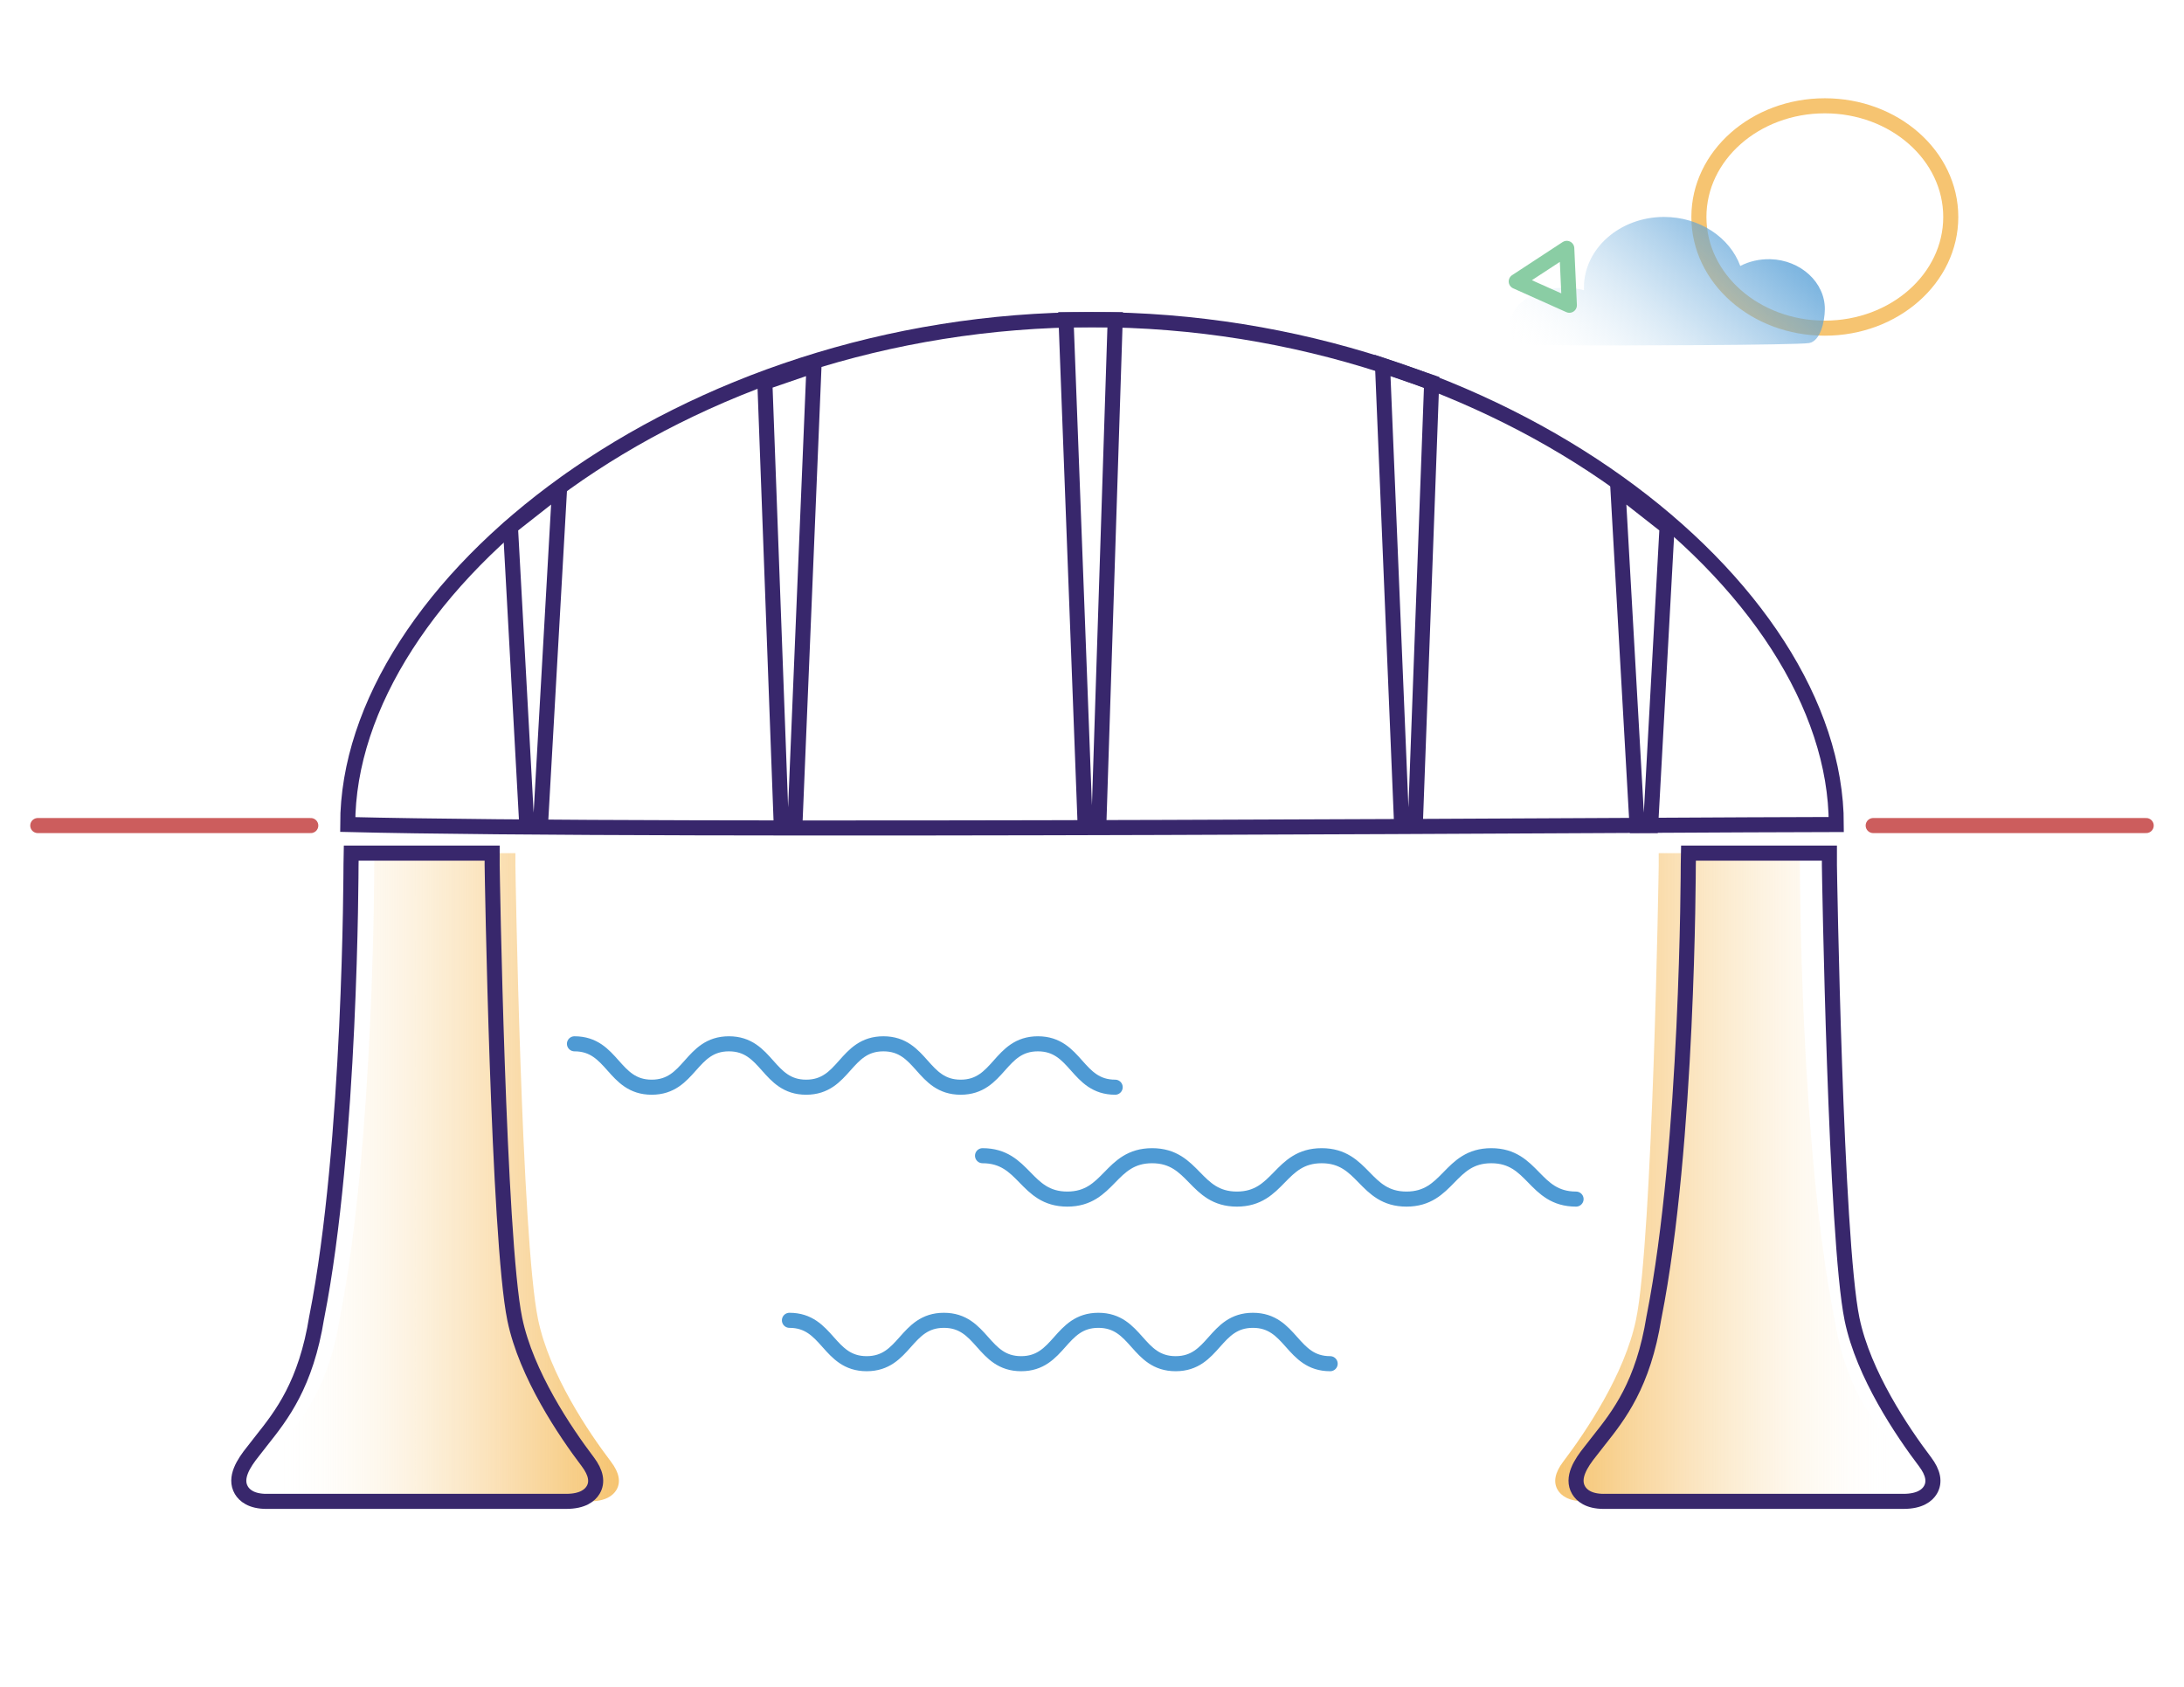 <svg width="145" height="112" viewBox="0 0 145 112" fill="none" xmlns="http://www.w3.org/2000/svg">
<path d="M19.245 99.675C18.221 99.675 17.768 99.272 17.567 98.933C17.083 98.112 17.723 97.133 18.335 96.37C18.355 96.346 18.37 96.326 18.379 96.314C18.546 96.091 18.727 95.864 18.917 95.624C20.227 93.971 21.857 91.915 22.571 87.446L22.576 87.421C24.84 75.945 24.844 57.608 24.848 57.424L24.862 56.637H34.218V57.437C34.218 57.685 34.621 82.27 35.721 87.584C36.48 91.254 39.081 95.085 40.564 97.041C41.115 97.769 41.234 98.401 40.919 98.923C40.712 99.266 40.234 99.674 39.136 99.674H19.263C19.258 99.675 19.251 99.675 19.245 99.675Z" fill="url(#paint0_linear)"/>
<path d="M125.083 99.675H105.209C104.111 99.675 103.634 99.267 103.426 98.925C103.11 98.403 103.23 97.771 103.781 97.043C105.263 95.086 107.864 91.256 108.624 87.586C109.724 82.272 110.126 57.686 110.126 57.438V56.638H119.482L119.497 57.426C119.501 57.61 119.504 75.946 121.768 87.422L121.773 87.448C122.488 91.917 124.117 93.973 125.427 95.626C125.618 95.866 125.797 96.093 125.966 96.315C125.975 96.328 125.991 96.347 126.009 96.371C126.622 97.133 127.262 98.114 126.778 98.934C126.578 99.274 126.123 99.677 125.099 99.677C125.096 99.675 125.089 99.675 125.083 99.675Z" fill="url(#paint1_linear)"/>
<path d="M121.914 54.738C113.138 54.738 44.071 55.259 23.086 54.738C23.086 38.925 45.209 21.222 72.5 21.222C99.791 21.222 121.914 38.925 121.914 54.738Z" stroke="#38276C" stroke-miterlimit="10"/>
<path d="M72.952 54.808H72.046L70.777 21.221H74.04L72.952 54.808Z" stroke="#38276C" stroke-miterlimit="10"/>
<path d="M93.964 54.808H93.058L91.789 24.261L95.052 25.381L93.964 54.808Z" stroke="#38276C" stroke-miterlimit="10"/>
<path d="M51.869 54.808H52.775L54.044 24.261L50.781 25.381L51.869 54.808Z" stroke="#38276C" stroke-miterlimit="10"/>
<path d="M34.976 54.808H35.882L37.151 32.421L33.889 34.981L34.976 54.808Z" stroke="#38276C" stroke-miterlimit="10"/>
<path d="M109.591 54.808H108.685L107.416 32.421L110.679 34.981L109.591 54.808Z" stroke="#38276C" stroke-miterlimit="10"/>
<path d="M106.485 99.675C105.461 99.675 105.008 99.272 104.807 98.933C104.323 98.112 104.963 97.133 105.575 96.37C105.595 96.346 105.61 96.326 105.619 96.314C105.786 96.091 105.967 95.864 106.157 95.624C107.468 93.971 109.097 91.915 109.811 87.446L109.817 87.421C112.081 75.945 112.084 57.608 112.088 57.424L112.102 56.637H121.458V57.437C121.458 57.685 121.861 82.27 122.961 87.584C123.72 91.254 126.321 95.085 127.804 97.041C128.355 97.769 128.475 98.401 128.159 98.923C127.953 99.266 127.474 99.674 126.376 99.674H106.503C106.496 99.675 106.491 99.675 106.485 99.675Z" stroke="#38276C" stroke-miterlimit="10"/>
<path d="M17.702 99.675C16.678 99.675 16.225 99.272 16.024 98.933C15.54 98.112 16.18 97.133 16.792 96.37C16.812 96.346 16.827 96.326 16.836 96.314C17.003 96.091 17.184 95.864 17.374 95.624C18.684 93.971 20.314 91.915 21.028 87.446L21.034 87.421C23.297 75.945 23.301 57.608 23.305 57.424L23.319 56.637H32.675V57.437C32.675 57.685 33.078 82.27 34.178 87.584C34.937 91.254 37.538 95.085 39.021 97.041C39.572 97.769 39.691 98.401 39.376 98.923C39.169 99.266 38.691 99.674 37.593 99.674H17.72C17.715 99.675 17.708 99.675 17.702 99.675Z" stroke="#38276C" stroke-miterlimit="10"/>
<path d="M121.154 21.786C125.772 21.786 129.515 18.481 129.515 14.405C129.515 10.329 125.772 7.024 121.154 7.024C116.536 7.024 112.793 10.329 112.793 14.405C112.793 18.481 116.536 21.786 121.154 21.786Z" stroke="#F6C471" stroke-miterlimit="10" stroke-linecap="round" stroke-linejoin="round"/>
<path d="M121.154 20.531C121.172 18.755 119.551 17.262 117.54 17.208C116.809 17.189 116.126 17.355 115.54 17.656C114.85 15.77 112.845 14.403 110.478 14.403C107.54 14.403 105.16 16.506 105.16 19.098C105.16 19.155 105.162 19.213 105.166 19.27C104.76 19.16 104.319 19.098 103.859 19.098C101.838 19.098 100.201 20.27 100.201 21.715C100.201 23.117 101.901 22.854 103.837 22.922C106.967 22.958 119.399 22.915 120.122 22.773C120.845 22.634 121.145 21.398 121.154 20.531Z" fill="url(#paint2_linear)"/>
<path d="M104.193 20.265L100.666 18.685L104.021 16.488L104.193 20.265Z" stroke="#8ACDA4" stroke-miterlimit="10" stroke-linecap="round" stroke-linejoin="round"/>
<path d="M38.139 69.297C40.703 69.297 40.703 72.178 43.266 72.178C45.831 72.178 45.831 69.297 48.394 69.297C50.959 69.297 50.959 72.178 53.521 72.178C56.086 72.178 56.086 69.297 58.651 69.297C61.215 69.297 61.215 72.178 63.78 72.178C66.345 72.178 66.345 69.297 68.909 69.297C71.474 69.297 71.474 72.178 74.039 72.178" stroke="#4E9AD4" stroke-miterlimit="10" stroke-linecap="round"/>
<path d="M65.232 76.726C68.047 76.726 68.047 79.606 70.86 79.606C73.675 79.606 73.675 76.726 76.49 76.726C79.305 76.726 79.305 79.606 82.12 79.606C84.934 79.606 84.934 76.726 87.749 76.726C90.564 76.726 90.564 79.606 93.379 79.606C96.194 79.606 96.194 76.726 99.008 76.726C101.823 76.726 101.823 79.606 104.638 79.606" stroke="#4E9AD4" stroke-miterlimit="10" stroke-linecap="round"/>
<path d="M52.412 87.654C54.977 87.654 54.977 90.534 57.54 90.534C60.104 90.534 60.104 87.654 62.667 87.654C65.232 87.654 65.232 90.534 67.795 90.534C70.359 90.534 70.359 87.654 72.924 87.654C75.489 87.654 75.489 90.534 78.054 90.534C80.618 90.534 80.618 87.654 83.183 87.654C85.748 87.654 85.748 90.534 88.312 90.534" stroke="#4E9AD4" stroke-miterlimit="10" stroke-linecap="round"/>
<path d="M124.365 54.808H142.49" stroke="#CC5D5D" stroke-miterlimit="10" stroke-linecap="round"/>
<path d="M2.508 54.808H20.633" stroke="#CC5D5D" stroke-miterlimit="10" stroke-linecap="round"/>
<defs>
<linearGradient id="paint0_linear" x1="17.397" y1="78.158" x2="41.092" y2="78.158" gradientUnits="userSpaceOnUse">
<stop offset="0.034" stop-color="white" stop-opacity="0"/>
<stop offset="0.255" stop-color="#FCECD0" stop-opacity="0.229"/>
<stop offset="0.484" stop-color="#F9DBA7" stop-opacity="0.466"/>
<stop offset="0.693" stop-color="#F8CE8A" stop-opacity="0.682"/>
<stop offset="0.872" stop-color="#F6C777" stop-opacity="0.868"/>
<stop offset="1" stop-color="#F6C471"/>
</linearGradient>
<linearGradient id="paint1_linear" x1="126.95" y1="78.158" x2="103.255" y2="78.158" gradientUnits="userSpaceOnUse">
<stop offset="0.034" stop-color="white" stop-opacity="0"/>
<stop offset="0.255" stop-color="#FCECD0" stop-opacity="0.229"/>
<stop offset="0.484" stop-color="#F9DBA7" stop-opacity="0.466"/>
<stop offset="0.693" stop-color="#F8CE8A" stop-opacity="0.682"/>
<stop offset="0.872" stop-color="#F6C777" stop-opacity="0.868"/>
<stop offset="1" stop-color="#F6C471"/>
</linearGradient>
<linearGradient id="paint2_linear" x1="104.265" y1="27.055" x2="116.572" y2="13.114" gradientUnits="userSpaceOnUse">
<stop offset="0.034" stop-color="white" stop-opacity="0"/>
<stop offset="0.136" stop-color="#E2EFF8" stop-opacity="0.087"/>
<stop offset="0.345" stop-color="#AED1EB" stop-opacity="0.264"/>
<stop offset="0.541" stop-color="#84B9E1" stop-opacity="0.43"/>
<stop offset="0.718" stop-color="#67A8DA" stop-opacity="0.58"/>
<stop offset="0.869" stop-color="#549ED6" stop-opacity="0.708"/>
<stop offset="0.978" stop-color="#4E9AD4" stop-opacity="0.8"/>
</linearGradient>
</defs>
</svg>
